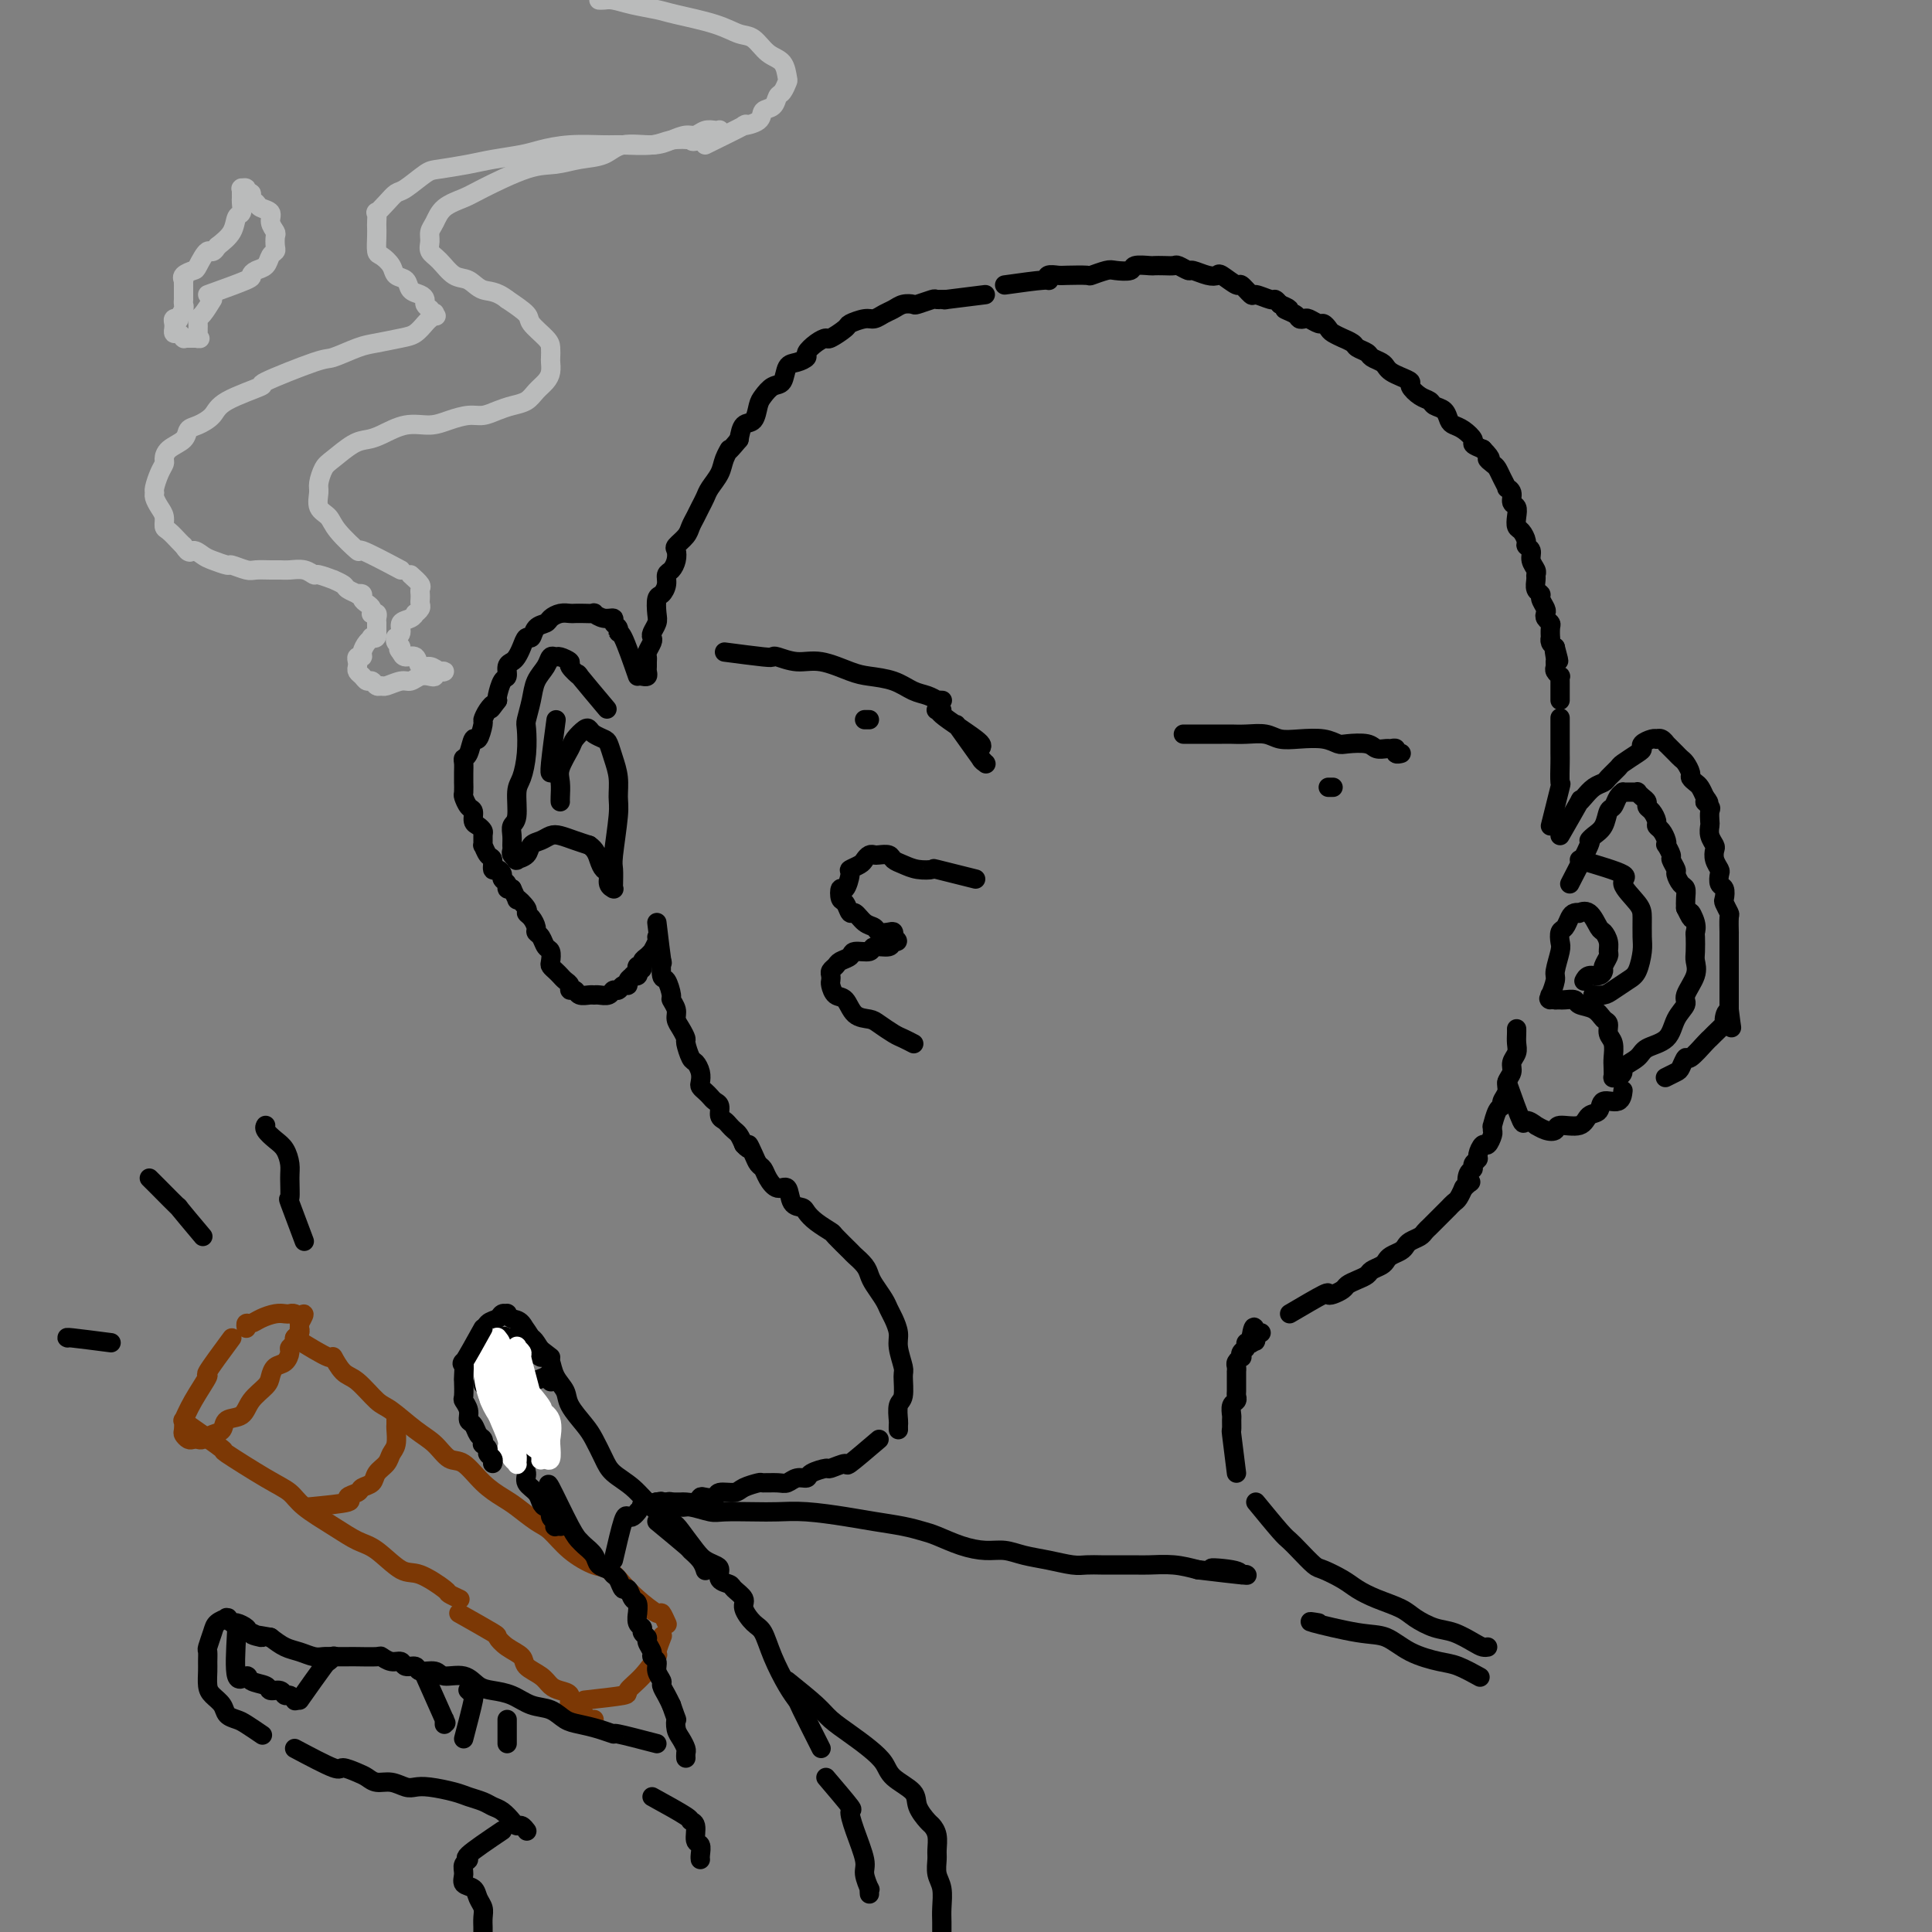 <svg viewBox='0 0 400 400' version='1.1' xmlns='http://www.w3.org/2000/svg' xmlns:xlink='http://www.w3.org/1999/xlink'><rect x="0" y="0" width="400" height="400" fill="#808080" stroke="none"/><g fill='none' stroke='rgb(0,0,0)' stroke-width='4' stroke-linecap='round' stroke-linejoin='round'><path d='M204,61c-3.440,0.425 -6.880,0.850 -8,1c-1.120,0.150 0.080,0.026 0,0c-0.080,-0.026 -1.439,0.045 -2,0c-0.561,-0.045 -0.324,-0.205 -1,0c-0.676,0.205 -2.264,0.776 -3,1c-0.736,0.224 -0.620,0.103 -1,0c-0.380,-0.103 -1.255,-0.186 -2,0c-0.745,0.186 -1.359,0.642 -2,1c-0.641,0.358 -1.307,0.620 -2,1c-0.693,0.380 -1.412,0.880 -2,1c-0.588,0.120 -1.046,-0.140 -2,0c-0.954,0.140 -2.405,0.681 -3,1c-0.595,0.319 -0.335,0.418 -1,1c-0.665,0.582 -2.253,1.647 -3,2c-0.747,0.353 -0.651,-0.007 -1,0c-0.349,0.007 -1.144,0.381 -2,1c-0.856,0.619 -1.773,1.483 -2,2c-0.227,0.517 0.235,0.687 0,1c-0.235,0.313 -1.166,0.770 -2,1c-0.834,0.230 -1.572,0.234 -2,1c-0.428,0.766 -0.548,2.293 -1,3c-0.452,0.707 -1.238,0.594 -2,1c-0.762,0.406 -1.500,1.333 -2,2c-0.500,0.667 -0.763,1.076 -1,2c-0.237,0.924 -0.448,2.364 -1,3c-0.552,0.636 -1.443,0.467 -2,1c-0.557,0.533 -0.778,1.766 -1,3'/><path d='M153,91c-2.876,3.463 -2.066,2.121 -2,2c0.066,-0.121 -0.612,0.979 -1,2c-0.388,1.021 -0.485,1.964 -1,3c-0.515,1.036 -1.448,2.164 -2,3c-0.552,0.836 -0.724,1.378 -1,2c-0.276,0.622 -0.656,1.322 -1,2c-0.344,0.678 -0.653,1.333 -1,2c-0.347,0.667 -0.733,1.347 -1,2c-0.267,0.653 -0.414,1.278 -1,2c-0.586,0.722 -1.611,1.541 -2,2c-0.389,0.459 -0.142,0.559 0,1c0.142,0.441 0.179,1.221 0,2c-0.179,0.779 -0.573,1.555 -1,2c-0.427,0.445 -0.885,0.560 -1,1c-0.115,0.440 0.114,1.206 0,2c-0.114,0.794 -0.570,1.617 -1,2c-0.430,0.383 -0.833,0.326 -1,1c-0.167,0.674 -0.096,2.077 0,3c0.096,0.923 0.218,1.364 0,2c-0.218,0.636 -0.776,1.466 -1,2c-0.224,0.534 -0.112,0.773 0,1c0.112,0.227 0.226,0.442 0,1c-0.226,0.558 -0.793,1.459 -1,2c-0.207,0.541 -0.054,0.723 0,1c0.054,0.277 0.011,0.649 0,1c-0.011,0.351 0.011,0.683 0,1c-0.011,0.317 -0.055,0.621 0,1c0.055,0.379 0.211,0.834 0,1c-0.211,0.166 -0.788,0.045 -1,0c-0.212,-0.045 -0.061,-0.013 0,0c0.061,0.013 0.030,0.006 0,0'/><path d='M132,140c-1.146,-3.292 -2.291,-6.585 -3,-8c-0.709,-1.415 -0.980,-0.953 -1,-1c-0.020,-0.047 0.211,-0.605 0,-1c-0.211,-0.395 -0.864,-0.628 -1,-1c-0.136,-0.372 0.245,-0.884 0,-1c-0.245,-0.116 -1.116,0.165 -2,0c-0.884,-0.165 -1.780,-0.776 -2,-1c-0.220,-0.224 0.237,-0.061 0,0c-0.237,0.061 -1.167,0.019 -2,0c-0.833,-0.019 -1.570,-0.016 -2,0c-0.430,0.016 -0.553,0.044 -1,0c-0.447,-0.044 -1.219,-0.162 -2,0c-0.781,0.162 -1.571,0.602 -2,1c-0.429,0.398 -0.496,0.753 -1,1c-0.504,0.247 -1.445,0.384 -2,1c-0.555,0.616 -0.726,1.709 -1,2c-0.274,0.291 -0.652,-0.222 -1,0c-0.348,0.222 -0.667,1.177 -1,2c-0.333,0.823 -0.680,1.514 -1,2c-0.320,0.486 -0.611,0.768 -1,1c-0.389,0.232 -0.875,0.416 -1,1c-0.125,0.584 0.111,1.569 0,2c-0.111,0.431 -0.568,0.308 -1,1c-0.432,0.692 -0.838,2.198 -1,3c-0.162,0.802 -0.081,0.901 0,1'/><path d='M103,145c-2.194,2.982 -1.179,1.438 -1,1c0.179,-0.438 -0.477,0.230 -1,1c-0.523,0.770 -0.913,1.642 -1,2c-0.087,0.358 0.131,0.200 0,1c-0.131,0.800 -0.609,2.556 -1,3c-0.391,0.444 -0.693,-0.426 -1,0c-0.307,0.426 -0.618,2.147 -1,3c-0.382,0.853 -0.834,0.840 -1,1c-0.166,0.160 -0.044,0.495 0,1c0.044,0.505 0.011,1.181 0,2c-0.011,0.819 -0.000,1.782 0,2c0.000,0.218 -0.010,-0.307 0,0c0.010,0.307 0.040,1.448 0,2c-0.040,0.552 -0.152,0.515 0,1c0.152,0.485 0.566,1.492 1,2c0.434,0.508 0.887,0.516 1,1c0.113,0.484 -0.113,1.444 0,2c0.113,0.556 0.565,0.707 1,1c0.435,0.293 0.851,0.727 1,1c0.149,0.273 0.030,0.387 0,1c-0.030,0.613 0.030,1.727 0,2c-0.030,0.273 -0.149,-0.296 0,0c0.149,0.296 0.566,1.455 1,2c0.434,0.545 0.886,0.475 1,1c0.114,0.525 -0.109,1.646 0,2c0.109,0.354 0.550,-0.059 1,0c0.450,0.059 0.908,0.590 1,1c0.092,0.410 -0.181,0.697 0,1c0.181,0.303 0.818,0.620 1,1c0.182,0.380 -0.091,0.823 0,1c0.091,0.177 0.545,0.089 1,0'/><path d='M106,184c1.649,3.440 0.772,2.039 1,2c0.228,-0.039 1.563,1.285 2,2c0.437,0.715 -0.023,0.820 0,1c0.023,0.180 0.531,0.433 1,1c0.469,0.567 0.900,1.446 1,2c0.100,0.554 -0.131,0.782 0,1c0.131,0.218 0.623,0.426 1,1c0.377,0.574 0.640,1.516 1,2c0.360,0.484 0.817,0.511 1,1c0.183,0.489 0.090,1.441 0,2c-0.090,0.559 -0.178,0.727 0,1c0.178,0.273 0.621,0.652 1,1c0.379,0.348 0.693,0.667 1,1c0.307,0.333 0.606,0.682 1,1c0.394,0.318 0.883,0.607 1,1c0.117,0.393 -0.137,0.890 0,1c0.137,0.110 0.666,-0.167 1,0c0.334,0.167 0.475,0.778 1,1c0.525,0.222 1.436,0.055 2,0c0.564,-0.055 0.781,0.000 1,0c0.219,-0.000 0.440,-0.057 1,0c0.560,0.057 1.461,0.226 2,0c0.539,-0.226 0.718,-0.848 1,-1c0.282,-0.152 0.668,0.166 1,0c0.332,-0.166 0.610,-0.815 1,-1c0.390,-0.185 0.893,0.095 1,0c0.107,-0.095 -0.181,-0.564 0,-1c0.181,-0.436 0.832,-0.838 1,-1c0.168,-0.162 -0.147,-0.082 0,0c0.147,0.082 0.756,0.166 1,0c0.244,-0.166 0.122,-0.583 0,-1'/><path d='M132,201c1.858,-0.769 0.502,-0.191 0,0c-0.502,0.191 -0.149,-0.004 0,0c0.149,0.004 0.095,0.209 0,0c-0.095,-0.209 -0.232,-0.831 0,-1c0.232,-0.169 0.832,0.114 1,0c0.168,-0.114 -0.095,-0.626 0,-1c0.095,-0.374 0.547,-0.612 1,-1c0.453,-0.388 0.906,-0.927 1,-1c0.094,-0.073 -0.171,0.321 0,0c0.171,-0.321 0.777,-1.356 1,-2c0.223,-0.644 0.064,-0.898 0,-1c-0.064,-0.102 -0.032,-0.051 0,0'/><path d='M136,191c0.417,3.470 0.834,6.941 1,8c0.166,1.059 0.082,-0.292 0,0c-0.082,0.292 -0.162,2.228 0,3c0.162,0.772 0.564,0.381 1,1c0.436,0.619 0.904,2.248 1,3c0.096,0.752 -0.181,0.625 0,1c0.181,0.375 0.818,1.250 1,2c0.182,0.750 -0.092,1.375 0,2c0.092,0.625 0.549,1.252 1,2c0.451,0.748 0.895,1.618 1,2c0.105,0.382 -0.129,0.277 0,1c0.129,0.723 0.622,2.274 1,3c0.378,0.726 0.640,0.628 1,1c0.360,0.372 0.817,1.213 1,2c0.183,0.787 0.090,1.521 0,2c-0.090,0.479 -0.178,0.705 0,1c0.178,0.295 0.621,0.660 1,1c0.379,0.340 0.693,0.654 1,1c0.307,0.346 0.607,0.722 1,1c0.393,0.278 0.879,0.456 1,1c0.121,0.544 -0.122,1.454 0,2c0.122,0.546 0.610,0.726 1,1c0.390,0.274 0.682,0.640 1,1c0.318,0.360 0.663,0.712 1,1c0.337,0.288 0.668,0.511 1,1c0.332,0.489 0.666,1.245 1,2'/><path d='M154,237c1.571,1.765 0.998,0.177 1,0c0.002,-0.177 0.581,1.057 1,2c0.419,0.943 0.680,1.595 1,2c0.320,0.405 0.701,0.564 1,1c0.299,0.436 0.518,1.150 1,2c0.482,0.850 1.228,1.838 2,2c0.772,0.162 1.570,-0.501 2,0c0.430,0.501 0.490,2.166 1,3c0.510,0.834 1.468,0.837 2,1c0.532,0.163 0.637,0.485 1,1c0.363,0.515 0.985,1.222 2,2c1.015,0.778 2.422,1.626 3,2c0.578,0.374 0.326,0.274 1,1c0.674,0.726 2.274,2.276 3,3c0.726,0.724 0.580,0.620 1,1c0.420,0.380 1.408,1.243 2,2c0.592,0.757 0.788,1.409 1,2c0.212,0.591 0.439,1.120 1,2c0.561,0.880 1.456,2.110 2,3c0.544,0.890 0.738,1.440 1,2c0.262,0.560 0.592,1.131 1,2c0.408,0.869 0.895,2.036 1,3c0.105,0.964 -0.172,1.723 0,3c0.172,1.277 0.792,3.071 1,4c0.208,0.929 0.003,0.994 0,2c-0.003,1.006 0.195,2.953 0,4c-0.195,1.047 -0.784,1.195 -1,2c-0.216,0.805 -0.058,2.267 0,3c0.058,0.733 0.016,0.736 0,1c-0.016,0.264 -0.004,0.790 0,1c0.004,0.210 0.002,0.105 0,0'/><path d='M256,305c-0.423,-3.324 -0.846,-6.649 -1,-8c-0.154,-1.351 -0.037,-0.729 0,-1c0.037,-0.271 -0.004,-1.435 0,-2c0.004,-0.565 0.054,-0.532 0,-1c-0.054,-0.468 -0.211,-1.439 0,-2c0.211,-0.561 0.788,-0.713 1,-1c0.212,-0.287 0.057,-0.708 0,-1c-0.057,-0.292 -0.015,-0.456 0,-1c0.015,-0.544 0.004,-1.469 0,-2c-0.004,-0.531 -0.002,-0.667 0,-1c0.002,-0.333 0.004,-0.864 0,-1c-0.004,-0.136 -0.015,0.122 0,0c0.015,-0.122 0.055,-0.624 0,-1c-0.055,-0.376 -0.207,-0.625 0,-1c0.207,-0.375 0.772,-0.875 1,-1c0.228,-0.125 0.117,0.124 0,0c-0.117,-0.124 -0.242,-0.621 0,-1c0.242,-0.379 0.849,-0.641 1,-1c0.151,-0.359 -0.156,-0.814 0,-1c0.156,-0.186 0.774,-0.101 1,0c0.226,0.101 0.061,0.220 0,0c-0.061,-0.220 -0.017,-0.777 0,-1c0.017,-0.223 0.009,-0.111 0,0'/><path d='M259,277c0.707,-4.348 0.974,-1.218 1,0c0.026,1.218 -0.189,0.522 0,0c0.189,-0.522 0.782,-0.871 1,-1c0.218,-0.129 0.062,-0.037 0,0c-0.062,0.037 -0.031,0.018 0,0'/><path d='M267,272c2.861,-1.684 5.721,-3.368 7,-4c1.279,-0.632 0.975,-0.211 1,0c0.025,0.211 0.378,0.211 1,0c0.622,-0.211 1.514,-0.634 2,-1c0.486,-0.366 0.568,-0.675 1,-1c0.432,-0.325 1.215,-0.664 2,-1c0.785,-0.336 1.571,-0.667 2,-1c0.429,-0.333 0.500,-0.666 1,-1c0.500,-0.334 1.430,-0.667 2,-1c0.570,-0.333 0.782,-0.667 1,-1c0.218,-0.333 0.443,-0.667 1,-1c0.557,-0.333 1.444,-0.667 2,-1c0.556,-0.333 0.779,-0.667 1,-1c0.221,-0.333 0.439,-0.666 1,-1c0.561,-0.334 1.463,-0.670 2,-1c0.537,-0.330 0.708,-0.653 1,-1c0.292,-0.347 0.704,-0.719 1,-1c0.296,-0.281 0.475,-0.471 1,-1c0.525,-0.529 1.397,-1.397 2,-2c0.603,-0.603 0.936,-0.939 1,-1c0.064,-0.061 -0.140,0.155 0,0c0.140,-0.155 0.625,-0.681 1,-1c0.375,-0.319 0.639,-0.432 1,-1c0.361,-0.568 0.817,-1.591 1,-2c0.183,-0.409 0.091,-0.205 0,0'/><path d='M303,246c2.255,-2.129 1.393,-0.952 1,-1c-0.393,-0.048 -0.316,-1.321 0,-2c0.316,-0.679 0.872,-0.764 1,-1c0.128,-0.236 -0.173,-0.622 0,-1c0.173,-0.378 0.821,-0.749 1,-1c0.179,-0.251 -0.110,-0.381 0,-1c0.110,-0.619 0.618,-1.725 1,-2c0.382,-0.275 0.638,0.283 1,0c0.362,-0.283 0.832,-1.407 1,-2c0.168,-0.593 0.035,-0.656 0,-1c-0.035,-0.344 0.028,-0.970 0,-1c-0.028,-0.030 -0.147,0.536 0,0c0.147,-0.536 0.560,-2.174 1,-3c0.440,-0.826 0.907,-0.840 1,-1c0.093,-0.160 -0.186,-0.465 0,-1c0.186,-0.535 0.838,-1.298 1,-2c0.162,-0.702 -0.167,-1.343 0,-2c0.167,-0.657 0.829,-1.331 1,-2c0.171,-0.669 -0.150,-1.332 0,-2c0.150,-0.668 0.772,-1.342 1,-2c0.228,-0.658 0.061,-1.300 0,-2c-0.061,-0.700 -0.016,-1.458 0,-2c0.016,-0.542 0.005,-0.869 0,-1c-0.005,-0.131 -0.002,-0.065 0,0'/><path d='M312,224c1.219,3.414 2.437,6.827 3,8c0.563,1.173 0.470,0.105 1,0c0.530,-0.105 1.683,0.752 2,1c0.317,0.248 -0.203,-0.114 0,0c0.203,0.114 1.128,0.703 2,1c0.872,0.297 1.691,0.302 2,0c0.309,-0.302 0.108,-0.912 1,-1c0.892,-0.088 2.876,0.346 4,0c1.124,-0.346 1.387,-1.473 2,-2c0.613,-0.527 1.576,-0.453 2,-1c0.424,-0.547 0.310,-1.714 1,-2c0.690,-0.286 2.186,0.307 3,0c0.814,-0.307 0.947,-1.516 1,-2c0.053,-0.484 0.027,-0.242 0,0'/><path d='M323,173c1.709,-2.975 3.418,-5.949 4,-7c0.582,-1.051 0.039,-0.178 0,0c-0.039,0.178 0.428,-0.337 1,-1c0.572,-0.663 1.251,-1.472 2,-2c0.749,-0.528 1.570,-0.775 2,-1c0.430,-0.225 0.470,-0.427 1,-1c0.530,-0.573 1.552,-1.515 2,-2c0.448,-0.485 0.323,-0.512 1,-1c0.677,-0.488 2.157,-1.437 3,-2c0.843,-0.563 1.048,-0.739 1,-1c-0.048,-0.261 -0.350,-0.607 0,-1c0.350,-0.393 1.352,-0.833 2,-1c0.648,-0.167 0.943,-0.060 1,0c0.057,0.060 -0.125,0.072 0,0c0.125,-0.072 0.558,-0.226 1,0c0.442,0.226 0.892,0.834 1,1c0.108,0.166 -0.126,-0.111 0,0c0.126,0.111 0.612,0.611 1,1c0.388,0.389 0.678,0.667 1,1c0.322,0.333 0.678,0.719 1,1c0.322,0.281 0.611,0.456 1,1c0.389,0.544 0.878,1.458 1,2c0.122,0.542 -0.122,0.712 0,1c0.122,0.288 0.610,0.693 1,1c0.390,0.307 0.683,0.516 1,1c0.317,0.484 0.659,1.242 1,2'/><path d='M353,165c1.641,2.030 0.244,1.107 0,1c-0.244,-0.107 0.666,0.604 1,1c0.334,0.396 0.093,0.477 0,1c-0.093,0.523 -0.039,1.487 0,2c0.039,0.513 0.062,0.574 0,1c-0.062,0.426 -0.209,1.217 0,2c0.209,0.783 0.774,1.556 1,2c0.226,0.444 0.112,0.557 0,1c-0.112,0.443 -0.222,1.217 0,2c0.222,0.783 0.778,1.576 1,2c0.222,0.424 0.111,0.480 0,1c-0.111,0.520 -0.222,1.506 0,2c0.222,0.494 0.777,0.497 1,1c0.223,0.503 0.112,1.505 0,2c-0.112,0.495 -0.226,0.481 0,1c0.226,0.519 0.793,1.570 1,2c0.207,0.430 0.056,0.239 0,1c-0.056,0.761 -0.015,2.476 0,3c0.015,0.524 0.004,-0.141 0,0c-0.004,0.141 -0.001,1.088 0,2c0.001,0.912 0.000,1.788 0,2c-0.000,0.212 -0.000,-0.242 0,0c0.000,0.242 0.000,1.178 0,2c-0.000,0.822 -0.000,1.530 0,2c0.000,0.470 0.000,0.704 0,1c-0.000,0.296 -0.000,0.656 0,1c0.000,0.344 0.000,0.672 0,1c-0.000,0.328 -0.000,0.655 0,1c0.000,0.345 0.000,0.708 0,1c-0.000,0.292 -0.000,0.512 0,1c0.000,0.488 0.000,1.244 0,2'/><path d='M358,209c0.842,6.981 0.446,2.435 0,1c-0.446,-1.435 -0.944,0.243 -1,1c-0.056,0.757 0.328,0.593 0,1c-0.328,0.407 -1.369,1.386 -2,2c-0.631,0.614 -0.852,0.865 -1,1c-0.148,0.135 -0.224,0.154 -1,1c-0.776,0.846 -2.254,2.518 -3,3c-0.746,0.482 -0.760,-0.225 -1,0c-0.240,0.225 -0.705,1.381 -1,2c-0.295,0.619 -0.419,0.702 -1,1c-0.581,0.298 -1.618,0.811 -2,1c-0.382,0.189 -0.109,0.054 0,0c0.109,-0.054 0.055,-0.027 0,0'/><path d='M321,171c0.845,-3.379 1.691,-6.759 2,-8c0.309,-1.241 0.083,-0.344 0,-1c-0.083,-0.656 -0.022,-2.866 0,-4c0.022,-1.134 0.006,-1.190 0,-2c-0.006,-0.810 -0.002,-2.372 0,-3c0.002,-0.628 0.000,-0.323 0,-1c-0.000,-0.677 -0.000,-2.336 0,-3c0.000,-0.664 0.000,-0.332 0,0'/><path d='M208,59c3.254,-0.453 6.508,-0.906 8,-1c1.492,-0.094 1.224,0.171 1,0c-0.224,-0.171 -0.402,-0.777 0,-1c0.402,-0.223 1.386,-0.064 2,0c0.614,0.064 0.859,0.031 2,0c1.141,-0.031 3.178,-0.060 4,0c0.822,0.060 0.428,0.208 1,0c0.572,-0.208 2.112,-0.774 3,-1c0.888,-0.226 1.126,-0.113 2,0c0.874,0.113 2.383,0.226 3,0c0.617,-0.226 0.340,-0.792 1,-1c0.660,-0.208 2.256,-0.057 3,0c0.744,0.057 0.637,0.019 1,0c0.363,-0.019 1.195,-0.020 2,0c0.805,0.020 1.584,0.062 2,0c0.416,-0.062 0.469,-0.226 1,0c0.531,0.226 1.541,0.843 2,1c0.459,0.157 0.369,-0.146 1,0c0.631,0.146 1.985,0.741 3,1c1.015,0.259 1.691,0.182 2,0c0.309,-0.182 0.252,-0.470 1,0c0.748,0.470 2.302,1.699 3,2c0.698,0.301 0.540,-0.327 1,0c0.460,0.327 1.538,1.607 2,2c0.462,0.393 0.310,-0.101 1,0c0.690,0.101 2.224,0.796 3,1c0.776,0.204 0.793,-0.085 1,0c0.207,0.085 0.603,0.542 1,1'/><path d='M265,63c3.366,1.419 1.282,0.968 1,1c-0.282,0.032 1.238,0.549 2,1c0.762,0.451 0.767,0.838 1,1c0.233,0.162 0.693,0.099 1,0c0.307,-0.099 0.462,-0.234 1,0c0.538,0.234 1.459,0.837 2,1c0.541,0.163 0.703,-0.115 1,0c0.297,0.115 0.728,0.622 1,1c0.272,0.378 0.386,0.626 1,1c0.614,0.374 1.727,0.874 2,1c0.273,0.126 -0.293,-0.121 0,0c0.293,0.121 1.444,0.610 2,1c0.556,0.390 0.516,0.682 1,1c0.484,0.318 1.491,0.663 2,1c0.509,0.337 0.520,0.668 1,1c0.480,0.332 1.429,0.667 2,1c0.571,0.333 0.764,0.666 1,1c0.236,0.334 0.514,0.671 1,1c0.486,0.329 1.181,0.651 2,1c0.819,0.349 1.762,0.724 2,1c0.238,0.276 -0.231,0.454 0,1c0.231,0.546 1.161,1.459 2,2c0.839,0.541 1.586,0.708 2,1c0.414,0.292 0.495,0.707 1,1c0.505,0.293 1.436,0.463 2,1c0.564,0.537 0.763,1.439 1,2c0.237,0.561 0.514,0.780 1,1c0.486,0.220 1.182,0.440 2,1c0.818,0.560 1.759,1.458 2,2c0.241,0.542 -0.217,0.726 0,1c0.217,0.274 1.108,0.637 2,1'/><path d='M307,93c2.499,2.568 1.248,1.988 1,2c-0.248,0.012 0.507,0.616 1,1c0.493,0.384 0.725,0.550 1,1c0.275,0.450 0.595,1.185 1,2c0.405,0.815 0.897,1.709 1,2c0.103,0.291 -0.182,-0.021 0,0c0.182,0.021 0.833,0.377 1,1c0.167,0.623 -0.149,1.514 0,2c0.149,0.486 0.762,0.568 1,1c0.238,0.432 0.101,1.215 0,2c-0.101,0.785 -0.167,1.572 0,2c0.167,0.428 0.565,0.499 1,1c0.435,0.501 0.905,1.433 1,2c0.095,0.567 -0.185,0.768 0,1c0.185,0.232 0.834,0.495 1,1c0.166,0.505 -0.153,1.252 0,2c0.153,0.748 0.777,1.496 1,2c0.223,0.504 0.045,0.764 0,1c-0.045,0.236 0.044,0.448 0,1c-0.044,0.552 -0.222,1.443 0,2c0.222,0.557 0.843,0.779 1,1c0.157,0.221 -0.150,0.441 0,1c0.150,0.559 0.758,1.458 1,2c0.242,0.542 0.117,0.727 0,1c-0.117,0.273 -0.227,0.633 0,1c0.227,0.367 0.792,0.742 1,1c0.208,0.258 0.058,0.398 0,1c-0.058,0.602 -0.026,1.667 0,2c0.026,0.333 0.045,-0.064 0,0c-0.045,0.064 -0.156,0.590 0,1c0.156,0.410 0.578,0.705 1,1'/><path d='M322,134c1.392,5.129 0.372,1.951 0,1c-0.372,-0.951 -0.096,0.323 0,1c0.096,0.677 0.012,0.755 0,1c-0.012,0.245 0.049,0.657 0,1c-0.049,0.343 -0.209,0.617 0,1c0.209,0.383 0.788,0.876 1,1c0.212,0.124 0.057,-0.122 0,0c-0.057,0.122 -0.015,0.611 0,1c0.015,0.389 0.004,0.679 0,1c-0.004,0.321 -0.001,0.675 0,1c0.001,0.325 0.000,0.623 0,1c-0.000,0.377 -0.000,0.833 0,1c0.000,0.167 0.000,0.045 0,0c-0.000,-0.045 -0.000,-0.012 0,0c0.000,0.012 0.000,0.003 0,0c-0.000,-0.003 -0.000,-0.002 0,0'/><path d='M202,182c-3.339,-0.839 -6.677,-1.678 -8,-2c-1.323,-0.322 -0.629,-0.129 -1,0c-0.371,0.129 -1.805,0.192 -3,0c-1.195,-0.192 -2.152,-0.640 -3,-1c-0.848,-0.360 -1.589,-0.633 -2,-1c-0.411,-0.367 -0.492,-0.827 -1,-1c-0.508,-0.173 -1.444,-0.058 -2,0c-0.556,0.058 -0.731,0.058 -1,0c-0.269,-0.058 -0.632,-0.172 -1,0c-0.368,0.172 -0.743,0.632 -1,1c-0.257,0.368 -0.398,0.643 -1,1c-0.602,0.357 -1.665,0.796 -2,1c-0.335,0.204 0.057,0.172 0,1c-0.057,0.828 -0.562,2.517 -1,3c-0.438,0.483 -0.809,-0.240 -1,0c-0.191,0.240 -0.203,1.444 0,2c0.203,0.556 0.622,0.463 1,1c0.378,0.537 0.716,1.703 1,2c0.284,0.297 0.513,-0.274 1,0c0.487,0.274 1.230,1.393 2,2c0.770,0.607 1.565,0.702 2,1c0.435,0.298 0.509,0.798 1,1c0.491,0.202 1.400,0.107 2,0c0.600,-0.107 0.893,-0.224 1,0c0.107,0.224 0.029,0.791 0,1c-0.029,0.209 -0.008,0.060 0,0c0.008,-0.060 0.004,-0.030 0,0'/><path d='M185,194c1.560,1.244 0.460,0.854 0,1c-0.460,0.146 -0.279,0.827 -1,1c-0.721,0.173 -2.344,-0.161 -3,0c-0.656,0.161 -0.347,0.817 -1,1c-0.653,0.183 -2.270,-0.106 -3,0c-0.730,0.106 -0.574,0.606 -1,1c-0.426,0.394 -1.435,0.683 -2,1c-0.565,0.317 -0.688,0.661 -1,1c-0.312,0.339 -0.814,0.672 -1,1c-0.186,0.328 -0.058,0.649 0,1c0.058,0.351 0.045,0.731 0,1c-0.045,0.269 -0.121,0.425 0,1c0.121,0.575 0.440,1.567 1,2c0.560,0.433 1.361,0.305 2,1c0.639,0.695 1.115,2.213 2,3c0.885,0.787 2.178,0.841 3,1c0.822,0.159 1.173,0.421 2,1c0.827,0.579 2.129,1.475 3,2c0.871,0.525 1.311,0.680 2,1c0.689,0.320 1.625,0.806 2,1c0.375,0.194 0.187,0.097 0,0'/></g>
<g fill='none' stroke='rgb(186,187,187)' stroke-width='4' stroke-linecap='round' stroke-linejoin='round'><path d='M83,118c-3.377,-1.790 -6.755,-3.581 -8,-4c-1.245,-0.419 -0.358,0.533 -1,0c-0.642,-0.533 -2.814,-2.550 -4,-4c-1.186,-1.450 -1.387,-2.332 -2,-3c-0.613,-0.668 -1.638,-1.122 -2,-2c-0.362,-0.878 -0.060,-2.179 0,-3c0.060,-0.821 -0.122,-1.162 0,-2c0.122,-0.838 0.548,-2.174 1,-3c0.452,-0.826 0.931,-1.143 2,-2c1.069,-0.857 2.729,-2.253 4,-3c1.271,-0.747 2.152,-0.844 3,-1c0.848,-0.156 1.662,-0.371 3,-1c1.338,-0.629 3.201,-1.670 5,-2c1.799,-0.330 3.535,0.052 5,0c1.465,-0.052 2.660,-0.539 4,-1c1.340,-0.461 2.824,-0.896 4,-1c1.176,-0.104 2.044,0.124 3,0c0.956,-0.124 2.000,-0.600 3,-1c1.000,-0.400 1.956,-0.726 3,-1c1.044,-0.274 2.175,-0.497 3,-1c0.825,-0.503 1.345,-1.286 2,-2c0.655,-0.714 1.444,-1.360 2,-2c0.556,-0.640 0.880,-1.272 1,-2c0.120,-0.728 0.035,-1.550 0,-2c-0.035,-0.450 -0.020,-0.528 0,-1c0.020,-0.472 0.047,-1.336 0,-2c-0.047,-0.664 -0.167,-1.126 -1,-2c-0.833,-0.874 -2.378,-2.158 -3,-3c-0.622,-0.842 -0.321,-1.240 -1,-2c-0.679,-0.760 -2.340,-1.880 -4,-3'/><path d='M105,62c-2.381,-1.884 -3.833,-1.593 -5,-2c-1.167,-0.407 -2.050,-1.512 -3,-2c-0.950,-0.488 -1.968,-0.357 -3,-1c-1.032,-0.643 -2.078,-2.058 -3,-3c-0.922,-0.942 -1.721,-1.411 -2,-2c-0.279,-0.589 -0.037,-1.299 0,-2c0.037,-0.701 -0.130,-1.393 0,-2c0.130,-0.607 0.557,-1.130 1,-2c0.443,-0.870 0.900,-2.089 2,-3c1.100,-0.911 2.841,-1.515 4,-2c1.159,-0.485 1.734,-0.850 4,-2c2.266,-1.150 6.221,-3.087 9,-4c2.779,-0.913 4.382,-0.804 6,-1c1.618,-0.196 3.251,-0.696 5,-1c1.749,-0.304 3.613,-0.411 5,-1c1.387,-0.589 2.297,-1.659 4,-2c1.703,-0.341 4.199,0.049 6,0c1.801,-0.049 2.906,-0.535 4,-1c1.094,-0.465 2.178,-0.909 3,-1c0.822,-0.091 1.383,0.172 2,0c0.617,-0.172 1.290,-0.778 2,-1c0.710,-0.222 1.458,-0.059 2,0c0.542,0.059 0.877,0.015 1,0c0.123,-0.015 0.034,-0.000 0,0c-0.034,0.000 -0.012,-0.014 0,0c0.012,0.014 0.014,0.056 0,0c-0.014,-0.056 -0.045,-0.211 0,0c0.045,0.211 0.166,0.788 0,1c-0.166,0.212 -0.619,0.061 -1,0c-0.381,-0.061 -0.691,-0.030 -1,0'/><path d='M147,28c5.493,-0.861 0.226,0.487 -2,1c-2.226,0.513 -1.411,0.190 -2,0c-0.589,-0.190 -2.581,-0.248 -4,0c-1.419,0.248 -2.263,0.801 -4,1c-1.737,0.199 -4.367,0.042 -6,0c-1.633,-0.042 -2.271,0.030 -4,0c-1.729,-0.030 -4.550,-0.163 -7,0c-2.450,0.163 -4.530,0.622 -6,1c-1.470,0.378 -2.331,0.677 -4,1c-1.669,0.323 -4.145,0.672 -6,1c-1.855,0.328 -3.088,0.637 -5,1c-1.912,0.363 -4.504,0.782 -6,1c-1.496,0.218 -1.897,0.234 -3,1c-1.103,0.766 -2.908,2.280 -4,3c-1.092,0.720 -1.469,0.645 -2,1c-0.531,0.355 -1.214,1.141 -2,2c-0.786,0.859 -1.675,1.790 -2,2c-0.325,0.210 -0.088,-0.301 0,0c0.088,0.301 0.025,1.414 0,2c-0.025,0.586 -0.014,0.646 0,1c0.014,0.354 0.030,1.002 0,2c-0.030,0.998 -0.106,2.346 0,3c0.106,0.654 0.395,0.613 1,1c0.605,0.387 1.528,1.203 2,2c0.472,0.797 0.495,1.576 1,2c0.505,0.424 1.494,0.495 2,1c0.506,0.505 0.531,1.445 1,2c0.469,0.555 1.384,0.726 2,1c0.616,0.274 0.935,0.651 1,1c0.065,0.349 -0.124,0.671 0,1c0.124,0.329 0.562,0.664 1,1'/><path d='M89,64c1.915,2.097 1.201,1.339 1,1c-0.201,-0.339 0.111,-0.260 0,0c-0.111,0.260 -0.645,0.700 -1,1c-0.355,0.300 -0.533,0.460 -1,1c-0.467,0.540 -1.225,1.459 -2,2c-0.775,0.541 -1.568,0.705 -3,1c-1.432,0.295 -3.504,0.721 -5,1c-1.496,0.279 -2.415,0.412 -4,1c-1.585,0.588 -3.836,1.630 -5,2c-1.164,0.370 -1.241,0.066 -4,1c-2.759,0.934 -8.199,3.105 -10,4c-1.801,0.895 0.036,0.515 -1,1c-1.036,0.485 -4.944,1.835 -7,3c-2.056,1.165 -2.260,2.146 -3,3c-0.740,0.854 -2.016,1.581 -3,2c-0.984,0.419 -1.674,0.532 -2,1c-0.326,0.468 -0.286,1.293 -1,2c-0.714,0.707 -2.181,1.296 -3,2c-0.819,0.704 -0.990,1.523 -1,2c-0.010,0.477 0.140,0.613 0,1c-0.140,0.387 -0.571,1.024 -1,2c-0.429,0.976 -0.857,2.292 -1,3c-0.143,0.708 -0.000,0.810 0,1c0.000,0.190 -0.142,0.470 0,1c0.142,0.530 0.566,1.312 1,2c0.434,0.688 0.876,1.284 1,2c0.124,0.716 -0.070,1.553 0,2c0.070,0.447 0.403,0.505 1,1c0.597,0.495 1.456,1.427 2,2c0.544,0.573 0.772,0.786 1,1'/><path d='M38,113c1.280,2.034 1.479,1.118 2,1c0.521,-0.118 1.365,0.561 2,1c0.635,0.439 1.061,0.640 2,1c0.939,0.360 2.391,0.881 3,1c0.609,0.119 0.376,-0.164 1,0c0.624,0.164 2.106,0.776 3,1c0.894,0.224 1.202,0.059 2,0c0.798,-0.059 2.088,-0.012 3,0c0.912,0.012 1.446,-0.012 2,0c0.554,0.012 1.127,0.060 2,0c0.873,-0.060 2.046,-0.227 3,0c0.954,0.227 1.688,0.848 2,1c0.312,0.152 0.201,-0.167 1,0c0.799,0.167 2.509,0.819 3,1c0.491,0.181 -0.237,-0.109 0,0c0.237,0.109 1.441,0.617 2,1c0.559,0.383 0.475,0.642 1,1c0.525,0.358 1.660,0.817 2,1c0.340,0.183 -0.115,0.090 0,0c0.115,-0.090 0.802,-0.178 1,0c0.198,0.178 -0.091,0.622 0,1c0.091,0.378 0.564,0.689 1,1c0.436,0.311 0.835,0.622 1,1c0.165,0.378 0.097,0.823 0,1c-0.097,0.177 -0.222,0.084 0,0c0.222,-0.084 0.792,-0.161 1,0c0.208,0.161 0.056,0.559 0,1c-0.056,0.441 -0.015,0.927 0,1c0.015,0.073 0.004,-0.265 0,0c-0.004,0.265 -0.002,1.132 0,2'/><path d='M78,131c0.226,1.473 -0.709,1.155 -1,1c-0.291,-0.155 0.062,-0.147 0,0c-0.062,0.147 -0.538,0.435 -1,1c-0.462,0.565 -0.908,1.408 -1,2c-0.092,0.592 0.171,0.932 0,1c-0.171,0.068 -0.775,-0.137 -1,0c-0.225,0.137 -0.071,0.615 0,1c0.071,0.385 0.061,0.676 0,1c-0.061,0.324 -0.171,0.679 0,1c0.171,0.321 0.624,0.608 1,1c0.376,0.392 0.676,0.891 1,1c0.324,0.109 0.671,-0.171 1,0c0.329,0.171 0.640,0.793 1,1c0.360,0.207 0.768,-0.001 1,0c0.232,0.001 0.289,0.210 1,0c0.711,-0.210 2.075,-0.840 3,-1c0.925,-0.160 1.410,0.149 2,0c0.590,-0.149 1.286,-0.758 2,-1c0.714,-0.242 1.445,-0.117 2,0c0.555,0.117 0.932,0.228 1,0c0.068,-0.228 -0.174,-0.793 0,-1c0.174,-0.207 0.762,-0.054 1,0c0.238,0.054 0.125,0.010 0,0c-0.125,-0.010 -0.261,0.013 0,0c0.261,-0.013 0.919,-0.064 1,0c0.081,0.064 -0.416,0.242 -1,0c-0.584,-0.242 -1.256,-0.905 -2,-1c-0.744,-0.095 -1.560,0.377 -2,0c-0.440,-0.377 -0.503,-1.601 -1,-2c-0.497,-0.399 -1.428,0.029 -2,0c-0.572,-0.029 -0.786,-0.514 -1,-1'/><path d='M83,135c-1.021,-0.956 -0.073,-0.847 0,-1c0.073,-0.153 -0.728,-0.570 -1,-1c-0.272,-0.430 -0.014,-0.874 0,-1c0.014,-0.126 -0.217,0.067 0,0c0.217,-0.067 0.880,-0.396 1,-1c0.120,-0.604 -0.304,-1.485 0,-2c0.304,-0.515 1.335,-0.663 2,-1c0.665,-0.337 0.963,-0.864 1,-1c0.037,-0.136 -0.186,0.118 0,0c0.186,-0.118 0.782,-0.609 1,-1c0.218,-0.391 0.060,-0.681 0,-1c-0.060,-0.319 -0.022,-0.666 0,-1c0.022,-0.334 0.026,-0.657 0,-1c-0.026,-0.343 -0.084,-0.708 0,-1c0.084,-0.292 0.310,-0.512 0,-1c-0.310,-0.488 -1.155,-1.244 -2,-2'/><path d='M43,61c3.284,-1.181 6.567,-2.362 8,-3c1.433,-0.638 1.015,-0.735 1,-1c-0.015,-0.265 0.374,-0.700 1,-1c0.626,-0.300 1.488,-0.466 2,-1c0.512,-0.534 0.674,-1.438 1,-2c0.326,-0.562 0.815,-0.783 1,-1c0.185,-0.217 0.065,-0.429 0,-1c-0.065,-0.571 -0.077,-1.501 0,-2c0.077,-0.499 0.242,-0.568 0,-1c-0.242,-0.432 -0.892,-1.229 -1,-2c-0.108,-0.771 0.326,-1.517 0,-2c-0.326,-0.483 -1.412,-0.703 -2,-1c-0.588,-0.297 -0.678,-0.672 -1,-1c-0.322,-0.328 -0.875,-0.610 -1,-1c-0.125,-0.390 0.177,-0.889 0,-1c-0.177,-0.111 -0.832,0.166 -1,0c-0.168,-0.166 0.151,-0.777 0,-1c-0.151,-0.223 -0.773,-0.060 -1,0c-0.227,0.060 -0.061,0.015 0,0c0.061,-0.015 0.016,-0.001 0,0c-0.016,0.001 -0.004,-0.010 0,0c0.004,0.010 0.001,0.043 0,0c-0.001,-0.043 0.001,-0.162 0,0c-0.001,0.162 -0.004,0.605 0,1c0.004,0.395 0.014,0.742 0,1c-0.014,0.258 -0.051,0.428 0,1c0.051,0.572 0.189,1.545 0,2c-0.189,0.455 -0.705,0.392 -1,1c-0.295,0.608 -0.370,1.888 -1,3c-0.630,1.112 -1.815,2.056 -3,3'/><path d='M45,51c-1.113,1.914 -1.394,0.699 -2,1c-0.606,0.301 -1.535,2.118 -2,3c-0.465,0.882 -0.464,0.828 -1,1c-0.536,0.172 -1.608,0.571 -2,1c-0.392,0.429 -0.105,0.889 0,1c0.105,0.111 0.028,-0.128 0,0c-0.028,0.128 -0.008,0.622 0,1c0.008,0.378 0.002,0.641 0,1c-0.002,0.359 -0.000,0.813 0,1c0.000,0.187 -0.000,0.106 0,0c0.000,-0.106 0.001,-0.237 0,0c-0.001,0.237 -0.004,0.841 0,1c0.004,0.159 0.016,-0.129 0,0c-0.016,0.129 -0.061,0.675 0,1c0.061,0.325 0.227,0.430 0,1c-0.227,0.570 -0.845,1.607 -1,2c-0.155,0.393 0.155,0.143 0,0c-0.155,-0.143 -0.774,-0.178 -1,0c-0.226,0.178 -0.058,0.568 0,1c0.058,0.432 0.005,0.904 0,1c-0.005,0.096 0.037,-0.185 0,0c-0.037,0.185 -0.154,0.834 0,1c0.154,0.166 0.580,-0.152 1,0c0.420,0.152 0.834,0.773 1,1c0.166,0.227 0.082,0.061 0,0c-0.082,-0.061 -0.163,-0.016 0,0c0.163,0.016 0.569,0.004 1,0c0.431,-0.004 0.885,-0.001 1,0c0.115,0.001 -0.110,0.000 0,0c0.110,-0.000 0.555,-0.000 1,0'/><path d='M41,70c0.774,0.155 0.207,0.041 0,0c-0.207,-0.041 -0.056,-0.010 0,0c0.056,0.010 0.015,-0.000 0,0c-0.015,0.000 -0.004,0.011 0,0c0.004,-0.011 0.001,-0.044 0,0c-0.001,0.044 -0.001,0.166 0,0c0.001,-0.166 0.002,-0.620 0,-1c-0.002,-0.380 -0.009,-0.685 0,-1c0.009,-0.315 0.033,-0.641 0,-1c-0.033,-0.359 -0.124,-0.750 0,-1c0.124,-0.250 0.464,-0.357 1,-1c0.536,-0.643 1.268,-1.821 2,-3'/><path d='M146,30c3.468,-1.706 6.936,-3.412 8,-4c1.064,-0.588 -0.276,-0.060 0,0c0.276,0.060 2.168,-0.350 3,-1c0.832,-0.650 0.605,-1.540 1,-2c0.395,-0.460 1.413,-0.488 2,-1c0.587,-0.512 0.744,-1.506 1,-2c0.256,-0.494 0.610,-0.487 1,-1c0.390,-0.513 0.817,-1.546 1,-2c0.183,-0.454 0.121,-0.330 0,-1c-0.121,-0.670 -0.303,-2.133 -1,-3c-0.697,-0.867 -1.909,-1.139 -3,-2c-1.091,-0.861 -2.061,-2.311 -3,-3c-0.939,-0.689 -1.846,-0.618 -3,-1c-1.154,-0.382 -2.553,-1.216 -5,-2c-2.447,-0.784 -5.940,-1.516 -8,-2c-2.060,-0.484 -2.685,-0.718 -4,-1c-1.315,-0.282 -3.319,-0.611 -5,-1c-1.681,-0.389 -3.038,-0.836 -4,-1c-0.962,-0.164 -1.528,-0.044 -2,0c-0.472,0.044 -0.849,0.013 -1,0c-0.151,-0.013 -0.075,-0.006 0,0'/></g>
<g fill='none' stroke='rgb(0,0,0)' stroke-width='4' stroke-linecap='round' stroke-linejoin='round'><path d='M150,135c3.160,0.413 6.321,0.827 8,1c1.679,0.173 1.877,0.106 2,0c0.123,-0.106 0.170,-0.249 1,0c0.830,0.249 2.444,0.892 4,1c1.556,0.108 3.053,-0.318 5,0c1.947,0.318 4.345,1.380 6,2c1.655,0.620 2.567,0.797 4,1c1.433,0.203 3.388,0.433 5,1c1.612,0.567 2.881,1.473 4,2c1.119,0.527 2.090,0.677 3,1c0.910,0.323 1.761,0.819 2,1c0.239,0.181 -0.132,0.049 0,0c0.132,-0.049 0.767,-0.013 1,0c0.233,0.013 0.063,0.004 0,0c-0.063,-0.004 -0.018,-0.001 0,0c0.018,0.001 0.009,0.001 0,0'/><path d='M180,149c0.000,0.000 -1.000,0.000 -1,0'/><path d='M245,152c3.218,0.002 6.436,0.004 8,0c1.564,-0.004 1.473,-0.015 2,0c0.527,0.015 1.670,0.056 3,0c1.330,-0.056 2.846,-0.207 4,0c1.154,0.207 1.945,0.774 3,1c1.055,0.226 2.373,0.112 4,0c1.627,-0.112 3.562,-0.222 5,0c1.438,0.222 2.378,0.777 3,1c0.622,0.223 0.926,0.112 2,0c1.074,-0.112 2.919,-0.227 4,0c1.081,0.227 1.399,0.797 2,1c0.601,0.203 1.485,0.040 2,0c0.515,-0.040 0.660,0.042 1,0c0.340,-0.042 0.876,-0.207 1,0c0.124,0.207 -0.163,0.788 0,1c0.163,0.212 0.775,0.057 1,0c0.225,-0.057 0.064,-0.016 0,0c-0.064,0.016 -0.032,0.008 0,0'/><path d='M275,163c0.000,0.000 1.000,0.000 1,0'/><path d='M198,150c2.144,2.989 4.287,5.978 5,7c0.713,1.022 -0.005,0.078 0,0c0.005,-0.078 0.733,0.711 1,1c0.267,0.289 0.072,0.078 0,0c-0.072,-0.078 -0.023,-0.023 0,0c0.023,0.023 0.019,0.013 0,0c-0.019,-0.013 -0.054,-0.031 0,0c0.054,0.031 0.198,0.110 0,0c-0.198,-0.110 -0.738,-0.408 -1,-1c-0.262,-0.592 -0.246,-1.479 0,-2c0.246,-0.521 0.721,-0.675 -1,-2c-1.721,-1.325 -5.636,-3.819 -7,-5c-1.364,-1.181 -0.175,-1.049 0,-1c0.175,0.049 -0.664,0.014 -1,0c-0.336,-0.014 -0.168,-0.007 0,0'/><path d='M325,183c1.706,-3.288 3.413,-6.577 4,-8c0.587,-1.423 0.055,-0.982 0,-1c-0.055,-0.018 0.366,-0.495 1,-1c0.634,-0.505 1.480,-1.039 2,-2c0.520,-0.961 0.713,-2.348 1,-3c0.287,-0.652 0.668,-0.567 1,-1c0.332,-0.433 0.613,-1.384 1,-2c0.387,-0.616 0.878,-0.897 1,-1c0.122,-0.103 -0.126,-0.028 0,0c0.126,0.028 0.625,0.011 1,0c0.375,-0.011 0.626,-0.014 1,0c0.374,0.014 0.870,0.045 1,0c0.130,-0.045 -0.106,-0.168 0,0c0.106,0.168 0.554,0.626 1,1c0.446,0.374 0.889,0.664 1,1c0.111,0.336 -0.111,0.719 0,1c0.111,0.281 0.555,0.460 1,1c0.445,0.540 0.890,1.441 1,2c0.110,0.559 -0.115,0.775 0,1c0.115,0.225 0.571,0.460 1,1c0.429,0.540 0.832,1.386 1,2c0.168,0.614 0.102,0.995 0,1c-0.102,0.005 -0.238,-0.365 0,0c0.238,0.365 0.851,1.464 1,2c0.149,0.536 -0.167,0.510 0,1c0.167,0.490 0.815,1.496 1,2c0.185,0.504 -0.094,0.505 0,1c0.094,0.495 0.561,1.483 1,2c0.439,0.517 0.849,0.562 1,1c0.151,0.438 0.043,1.268 0,2c-0.043,0.732 -0.022,1.366 0,2'/><path d='M349,188c1.868,3.849 1.036,1.472 1,1c-0.036,-0.472 0.722,0.961 1,2c0.278,1.039 0.077,1.683 0,2c-0.077,0.317 -0.029,0.305 0,1c0.029,0.695 0.038,2.097 0,3c-0.038,0.903 -0.122,1.307 0,2c0.122,0.693 0.449,1.673 0,3c-0.449,1.327 -1.675,2.999 -2,4c-0.325,1.001 0.252,1.332 0,2c-0.252,0.668 -1.333,1.674 -2,3c-0.667,1.326 -0.920,2.971 -2,4c-1.080,1.029 -2.986,1.443 -4,2c-1.014,0.557 -1.137,1.259 -2,2c-0.863,0.741 -2.466,1.521 -3,2c-0.534,0.479 0.001,0.658 0,1c-0.001,0.342 -0.536,0.847 -1,1c-0.464,0.153 -0.855,-0.046 -1,0c-0.145,0.046 -0.043,0.336 0,0c0.043,-0.336 0.026,-1.298 0,-2c-0.026,-0.702 -0.062,-1.143 0,-2c0.062,-0.857 0.222,-2.131 0,-3c-0.222,-0.869 -0.827,-1.332 -1,-2c-0.173,-0.668 0.085,-1.542 0,-2c-0.085,-0.458 -0.513,-0.501 -1,-1c-0.487,-0.499 -1.034,-1.454 -2,-2c-0.966,-0.546 -2.353,-0.682 -3,-1c-0.647,-0.318 -0.555,-0.817 -1,-1c-0.445,-0.183 -1.428,-0.049 -2,0c-0.572,0.049 -0.735,0.014 -1,0c-0.265,-0.014 -0.633,-0.007 -1,0'/><path d='M322,207c-1.933,-0.701 -1.265,0.047 -1,0c0.265,-0.047 0.127,-0.888 0,-1c-0.127,-0.112 -0.244,0.504 0,0c0.244,-0.504 0.849,-2.128 1,-3c0.151,-0.872 -0.153,-0.992 0,-2c0.153,-1.008 0.762,-2.904 1,-4c0.238,-1.096 0.105,-1.394 0,-2c-0.105,-0.606 -0.182,-1.522 0,-2c0.182,-0.478 0.622,-0.520 1,-1c0.378,-0.480 0.696,-1.400 1,-2c0.304,-0.600 0.596,-0.882 1,-1c0.404,-0.118 0.920,-0.072 1,0c0.080,0.072 -0.276,0.168 0,0c0.276,-0.168 1.184,-0.602 2,0c0.816,0.602 1.540,2.240 2,3c0.460,0.760 0.655,0.641 1,1c0.345,0.359 0.839,1.195 1,2c0.161,0.805 -0.011,1.579 0,2c0.011,0.421 0.207,0.490 0,1c-0.207,0.510 -0.816,1.461 -1,2c-0.184,0.539 0.056,0.667 0,1c-0.056,0.333 -0.407,0.873 -1,1c-0.593,0.127 -1.429,-0.158 -2,0c-0.571,0.158 -0.877,0.759 -1,1c-0.123,0.241 -0.061,0.120 0,0'/><path d='M327,178c3.887,1.146 7.773,2.292 9,3c1.227,0.708 -0.207,0.978 0,2c0.207,1.022 2.053,2.795 3,4c0.947,1.205 0.995,1.842 1,3c0.005,1.158 -0.033,2.839 0,4c0.033,1.161 0.137,1.803 0,3c-0.137,1.197 -0.513,2.948 -1,4c-0.487,1.052 -1.083,1.406 -2,2c-0.917,0.594 -2.153,1.427 -3,2c-0.847,0.573 -1.305,0.885 -2,1c-0.695,0.115 -1.627,0.033 -2,0c-0.373,-0.033 -0.186,-0.016 0,0'/><path d='M125,146c0.584,0.694 1.167,1.388 0,0c-1.167,-1.388 -4.085,-4.859 -5,-6c-0.915,-1.141 0.172,0.049 0,0c-0.172,-0.049 -1.605,-1.335 -2,-2c-0.395,-0.665 0.246,-0.709 0,-1c-0.246,-0.291 -1.379,-0.830 -2,-1c-0.621,-0.170 -0.729,0.029 -1,0c-0.271,-0.029 -0.703,-0.285 -1,0c-0.297,0.285 -0.458,1.110 -1,2c-0.542,0.890 -1.465,1.847 -2,3c-0.535,1.153 -0.682,2.504 -1,4c-0.318,1.496 -0.807,3.136 -1,4c-0.193,0.864 -0.089,0.953 0,2c0.089,1.047 0.164,3.053 0,5c-0.164,1.947 -0.566,3.834 -1,5c-0.434,1.166 -0.901,1.612 -1,3c-0.099,1.388 0.170,3.720 0,5c-0.170,1.280 -0.779,1.509 -1,2c-0.221,0.491 -0.055,1.246 0,2c0.055,0.754 -0.001,1.509 0,2c0.001,0.491 0.060,0.718 0,1c-0.060,0.282 -0.238,0.619 0,1c0.238,0.381 0.893,0.807 1,1c0.107,0.193 -0.333,0.153 0,0c0.333,-0.153 1.439,-0.420 2,-1c0.561,-0.580 0.576,-1.473 1,-2c0.424,-0.527 1.257,-0.688 2,-1c0.743,-0.312 1.395,-0.774 2,-1c0.605,-0.226 1.163,-0.215 2,0c0.837,0.215 1.953,0.633 3,1c1.047,0.367 2.023,0.684 3,1'/><path d='M122,175c1.338,0.876 1.683,2.067 2,3c0.317,0.933 0.607,1.609 1,2c0.393,0.391 0.890,0.497 1,1c0.110,0.503 -0.167,1.402 0,2c0.167,0.598 0.777,0.896 1,1c0.223,0.104 0.059,0.013 0,0c-0.059,-0.013 -0.012,0.050 0,0c0.012,-0.050 -0.011,-0.214 0,-1c0.011,-0.786 0.056,-2.194 0,-3c-0.056,-0.806 -0.214,-1.009 0,-3c0.214,-1.991 0.800,-5.770 1,-8c0.200,-2.230 0.013,-2.912 0,-4c-0.013,-1.088 0.148,-2.582 0,-4c-0.148,-1.418 -0.603,-2.762 -1,-4c-0.397,-1.238 -0.735,-2.372 -1,-3c-0.265,-0.628 -0.456,-0.750 -1,-1c-0.544,-0.250 -1.440,-0.627 -2,-1c-0.560,-0.373 -0.785,-0.742 -1,-1c-0.215,-0.258 -0.422,-0.404 -1,0c-0.578,0.404 -1.528,1.358 -2,2c-0.472,0.642 -0.466,0.971 -1,2c-0.534,1.029 -1.607,2.759 -2,4c-0.393,1.241 -0.105,1.992 0,3c0.105,1.008 0.028,2.271 0,3c-0.028,0.729 -0.008,0.922 0,1c0.008,0.078 0.004,0.039 0,0'/><path d='M115,150c0.113,-0.845 0.226,-1.690 0,0c-0.226,1.690 -0.792,5.917 -1,8c-0.208,2.083 -0.060,2.024 0,2c0.060,-0.024 0.030,-0.012 0,0'/><path d='M182,298c-2.512,2.145 -5.023,4.290 -6,5c-0.977,0.710 -0.418,-0.016 -1,0c-0.582,0.016 -2.305,0.774 -3,1c-0.695,0.226 -0.360,-0.079 -1,0c-0.640,0.079 -2.253,0.543 -3,1c-0.747,0.457 -0.628,0.907 -1,1c-0.372,0.093 -1.235,-0.172 -2,0c-0.765,0.172 -1.430,0.781 -2,1c-0.570,0.219 -1.043,0.049 -2,0c-0.957,-0.049 -2.397,0.024 -3,0c-0.603,-0.024 -0.370,-0.146 -1,0c-0.630,0.146 -2.123,0.561 -3,1c-0.877,0.439 -1.138,0.901 -2,1c-0.862,0.099 -2.324,-0.166 -3,0c-0.676,0.166 -0.566,0.762 -1,1c-0.434,0.238 -1.411,0.116 -2,0c-0.589,-0.116 -0.789,-0.227 -1,0c-0.211,0.227 -0.433,0.793 -1,1c-0.567,0.207 -1.479,0.055 -2,0c-0.521,-0.055 -0.650,-0.015 -1,0c-0.350,0.015 -0.920,0.004 -1,0c-0.080,-0.004 0.329,-0.001 0,0c-0.329,0.001 -1.396,0.000 -2,0c-0.604,-0.000 -0.744,-0.000 -1,0c-0.256,0.000 -0.628,0.000 -1,0'/><path d='M136,311c-6.186,1.238 -1.650,0.332 0,0c1.650,-0.332 0.416,-0.090 0,0c-0.416,0.090 -0.014,0.028 0,0c0.014,-0.028 -0.360,-0.023 0,0c0.360,0.023 1.455,0.062 2,0c0.545,-0.062 0.541,-0.227 1,0c0.459,0.227 1.382,0.845 2,1c0.618,0.155 0.933,-0.155 2,0c1.067,0.155 2.886,0.773 4,1c1.114,0.227 1.521,0.064 3,0c1.479,-0.064 4.028,-0.028 6,0c1.972,0.028 3.367,0.049 5,0c1.633,-0.049 3.505,-0.168 6,0c2.495,0.168 5.615,0.621 8,1c2.385,0.379 4.037,0.682 6,1c1.963,0.318 4.237,0.649 6,1c1.763,0.351 3.017,0.720 4,1c0.983,0.280 1.697,0.470 3,1c1.303,0.530 3.197,1.399 5,2c1.803,0.601 3.515,0.935 5,1c1.485,0.065 2.743,-0.140 4,0c1.257,0.140 2.514,0.626 4,1c1.486,0.374 3.201,0.636 5,1c1.799,0.364 3.682,0.830 5,1c1.318,0.170 2.069,0.046 3,0c0.931,-0.046 2.040,-0.013 3,0c0.960,0.013 1.771,0.006 3,0c1.229,-0.006 2.876,-0.012 4,0c1.124,0.012 1.726,0.042 3,0c1.274,-0.042 3.221,-0.155 5,0c1.779,0.155 3.389,0.577 5,1'/><path d='M248,325c18.079,2.182 7.275,0.637 4,0c-3.275,-0.637 0.978,-0.367 3,0c2.022,0.367 1.814,0.829 2,1c0.186,0.171 0.768,0.049 1,0c0.232,-0.049 0.116,-0.024 0,0'/><path d='M260,311c1.925,2.347 3.851,4.694 5,6c1.149,1.306 1.522,1.571 2,2c0.478,0.429 1.061,1.021 2,2c0.939,0.979 2.234,2.345 3,3c0.766,0.655 1.003,0.598 2,1c0.997,0.402 2.755,1.262 4,2c1.245,0.738 1.978,1.353 3,2c1.022,0.647 2.334,1.324 4,2c1.666,0.676 3.685,1.351 5,2c1.315,0.649 1.924,1.274 3,2c1.076,0.726 2.618,1.554 4,2c1.382,0.446 2.605,0.512 4,1c1.395,0.488 2.961,1.399 4,2c1.039,0.601 1.549,0.893 2,1c0.451,0.107 0.843,0.031 1,0c0.157,-0.031 0.078,-0.015 0,0'/><path d='M273,336c-1.289,-0.216 -2.578,-0.433 -1,0c1.578,0.433 6.024,1.515 9,2c2.976,0.485 4.483,0.372 6,1c1.517,0.628 3.045,1.997 5,3c1.955,1.003 4.339,1.640 6,2c1.661,0.360 2.601,0.443 4,1c1.399,0.557 3.257,1.588 4,2c0.743,0.412 0.372,0.206 0,0'/></g>
<g fill='none' stroke='rgb(124,56,5)' stroke-width='4' stroke-linecap='round' stroke-linejoin='round'><path d='M48,277c-2.188,2.963 -4.376,5.927 -5,7c-0.624,1.073 0.316,0.256 0,1c-0.316,0.744 -1.889,3.050 -3,5c-1.111,1.950 -1.759,3.546 -2,4c-0.241,0.454 -0.076,-0.232 0,0c0.076,0.232 0.062,1.382 0,2c-0.062,0.618 -0.172,0.702 0,1c0.172,0.298 0.626,0.809 1,1c0.374,0.191 0.668,0.064 1,0c0.332,-0.064 0.703,-0.063 1,0c0.297,0.063 0.520,0.187 1,0c0.480,-0.187 1.215,-0.686 2,-1c0.785,-0.314 1.618,-0.444 2,-1c0.382,-0.556 0.312,-1.538 1,-2c0.688,-0.462 2.134,-0.404 3,-1c0.866,-0.596 1.153,-1.846 2,-3c0.847,-1.154 2.255,-2.211 3,-3c0.745,-0.789 0.825,-1.311 1,-2c0.175,-0.689 0.443,-1.547 1,-2c0.557,-0.453 1.402,-0.503 2,-1c0.598,-0.497 0.949,-1.442 1,-2c0.051,-0.558 -0.196,-0.728 0,-1c0.196,-0.272 0.837,-0.647 1,-1c0.163,-0.353 -0.153,-0.686 0,-1c0.153,-0.314 0.773,-0.610 1,-1c0.227,-0.390 0.061,-0.874 0,-1c-0.061,-0.126 -0.017,0.107 0,0c0.017,-0.107 0.009,-0.553 0,-1'/><path d='M62,274c1.844,-3.182 0.453,-1.637 0,-1c-0.453,0.637 0.031,0.366 0,0c-0.031,-0.366 -0.578,-0.827 -1,-1c-0.422,-0.173 -0.718,-0.056 -1,0c-0.282,0.056 -0.548,0.053 -1,0c-0.452,-0.053 -1.088,-0.155 -2,0c-0.912,0.155 -2.100,0.567 -3,1c-0.900,0.433 -1.511,0.886 -2,1c-0.489,0.114 -0.854,-0.110 -1,0c-0.146,0.110 -0.073,0.555 0,1'/><path d='M39,295c3.051,2.132 6.102,4.264 7,5c0.898,0.736 -0.358,0.076 1,1c1.358,0.924 5.329,3.431 8,5c2.671,1.569 4.043,2.200 5,3c0.957,0.800 1.498,1.770 3,3c1.502,1.230 3.964,2.719 6,4c2.036,1.281 3.646,2.354 5,3c1.354,0.646 2.452,0.866 4,2c1.548,1.134 3.547,3.183 5,4c1.453,0.817 2.362,0.401 4,1c1.638,0.599 4.006,2.212 5,3c0.994,0.788 0.614,0.751 1,1c0.386,0.249 1.539,0.786 2,1c0.461,0.214 0.231,0.107 0,0'/><path d='M61,277c2.889,1.773 5.778,3.547 7,4c1.222,0.453 0.776,-0.414 1,0c0.224,0.414 1.119,2.110 2,3c0.881,0.890 1.747,0.975 3,2c1.253,1.025 2.891,2.990 4,4c1.109,1.010 1.689,1.066 3,2c1.311,0.934 3.354,2.746 5,4c1.646,1.254 2.895,1.950 4,3c1.105,1.050 2.066,2.454 3,3c0.934,0.546 1.843,0.233 3,1c1.157,0.767 2.563,2.612 4,4c1.437,1.388 2.903,2.317 4,3c1.097,0.683 1.823,1.118 3,2c1.177,0.882 2.804,2.209 4,3c1.196,0.791 1.962,1.044 3,2c1.038,0.956 2.348,2.614 4,4c1.652,1.386 3.644,2.499 5,3c1.356,0.501 2.075,0.391 3,1c0.925,0.609 2.055,1.936 3,3c0.945,1.064 1.703,1.865 3,3c1.297,1.135 3.131,2.603 4,3c0.869,0.397 0.772,-0.278 1,0c0.228,0.278 0.779,1.508 1,2c0.221,0.492 0.110,0.246 0,0'/><path d='M95,334c2.882,1.625 5.765,3.250 7,4c1.235,0.750 0.824,0.623 1,1c0.176,0.377 0.939,1.256 2,2c1.061,0.744 2.419,1.351 3,2c0.581,0.649 0.384,1.339 1,2c0.616,0.661 2.044,1.294 3,2c0.956,0.706 1.440,1.484 2,2c0.560,0.516 1.197,0.768 2,1c0.803,0.232 1.773,0.444 2,1c0.227,0.556 -0.289,1.455 0,2c0.289,0.545 1.384,0.734 2,1c0.616,0.266 0.753,0.607 1,1c0.247,0.393 0.605,0.836 1,1c0.395,0.164 0.827,0.047 1,0c0.173,-0.047 0.086,-0.023 0,0'/><path d='M121,352c3.334,-0.368 6.668,-0.737 8,-1c1.332,-0.263 0.662,-0.422 1,-1c0.338,-0.578 1.684,-1.577 3,-3c1.316,-1.423 2.601,-3.271 3,-4c0.399,-0.729 -0.089,-0.340 0,-1c0.089,-0.660 0.755,-2.370 1,-3c0.245,-0.630 0.070,-0.180 0,0c-0.070,0.180 -0.035,0.090 0,0'/><path d='M64,312c3.438,-0.333 6.876,-0.666 8,-1c1.124,-0.334 -0.065,-0.670 0,-1c0.065,-0.330 1.383,-0.655 2,-1c0.617,-0.345 0.532,-0.712 1,-1c0.468,-0.288 1.488,-0.499 2,-1c0.512,-0.501 0.515,-1.294 1,-2c0.485,-0.706 1.450,-1.327 2,-2c0.550,-0.673 0.683,-1.400 1,-2c0.317,-0.600 0.817,-1.075 1,-2c0.183,-0.925 0.049,-2.299 0,-3c-0.049,-0.701 -0.013,-0.727 0,-1c0.013,-0.273 0.004,-0.792 0,-1c-0.004,-0.208 -0.002,-0.104 0,0'/></g>
<g fill='none' stroke='rgb(0,0,0)' stroke-width='4' stroke-linecap='round' stroke-linejoin='round'><path d='M170,362c-1.617,-3.207 -3.234,-6.414 -4,-8c-0.766,-1.586 -0.680,-1.550 -1,-2c-0.320,-0.450 -1.046,-1.384 -2,-3c-0.954,-1.616 -2.134,-3.913 -3,-6c-0.866,-2.087 -1.416,-3.963 -2,-5c-0.584,-1.037 -1.202,-1.234 -2,-2c-0.798,-0.766 -1.777,-2.102 -2,-3c-0.223,-0.898 0.309,-1.358 0,-2c-0.309,-0.642 -1.458,-1.468 -2,-2c-0.542,-0.532 -0.477,-0.772 -1,-1c-0.523,-0.228 -1.633,-0.443 -2,-1c-0.367,-0.557 0.011,-1.455 0,-2c-0.011,-0.545 -0.410,-0.736 -1,-1c-0.590,-0.264 -1.371,-0.600 -2,-1c-0.629,-0.400 -1.104,-0.862 -2,-2c-0.896,-1.138 -2.211,-2.951 -3,-4c-0.789,-1.049 -1.051,-1.332 -2,-2c-0.949,-0.668 -2.586,-1.719 -4,-3c-1.414,-1.281 -2.604,-2.792 -4,-4c-1.396,-1.208 -2.998,-2.112 -4,-3c-1.002,-0.888 -1.405,-1.760 -2,-3c-0.595,-1.240 -1.381,-2.848 -2,-4c-0.619,-1.152 -1.069,-1.847 -2,-3c-0.931,-1.153 -2.342,-2.765 -3,-4c-0.658,-1.235 -0.561,-2.093 -1,-3c-0.439,-0.907 -1.413,-1.865 -2,-3c-0.587,-1.135 -0.786,-2.449 -1,-3c-0.214,-0.551 -0.442,-0.341 -1,-1c-0.558,-0.659 -1.445,-2.188 -2,-3c-0.555,-0.812 -0.777,-0.906 -1,-1'/><path d='M110,277c-2.824,-4.449 -1.383,-1.570 -1,-1c0.383,0.570 -0.293,-1.169 -1,-2c-0.707,-0.831 -1.445,-0.755 -2,-1c-0.555,-0.245 -0.926,-0.810 -1,-1c-0.074,-0.190 0.148,-0.005 0,0c-0.148,0.005 -0.667,-0.170 -1,0c-0.333,0.170 -0.478,0.684 -1,1c-0.522,0.316 -1.419,0.434 -2,1c-0.581,0.566 -0.847,1.581 -1,2c-0.153,0.419 -0.193,0.241 0,1c0.193,0.759 0.618,2.456 1,4c0.382,1.544 0.722,2.935 1,4c0.278,1.065 0.494,1.805 1,3c0.506,1.195 1.302,2.846 2,4c0.698,1.154 1.297,1.812 2,3c0.703,1.188 1.508,2.906 2,4c0.492,1.094 0.671,1.564 1,2c0.329,0.436 0.808,0.839 1,1c0.192,0.161 0.096,0.081 0,0'/><path d='M114,309c-0.396,-1.242 -0.793,-2.485 0,-1c0.793,1.485 2.775,5.697 4,8c1.225,2.303 1.694,2.697 2,3c0.306,0.303 0.449,0.515 1,1c0.551,0.485 1.510,1.242 2,2c0.490,0.758 0.513,1.518 1,2c0.487,0.482 1.440,0.688 2,1c0.560,0.312 0.727,0.732 1,1c0.273,0.268 0.651,0.385 1,1c0.349,0.615 0.668,1.728 1,2c0.332,0.272 0.678,-0.297 1,0c0.322,0.297 0.621,1.459 1,2c0.379,0.541 0.838,0.459 1,1c0.162,0.541 0.028,1.703 0,2c-0.028,0.297 0.049,-0.271 0,0c-0.049,0.271 -0.224,1.381 0,2c0.224,0.619 0.849,0.747 1,1c0.151,0.253 -0.171,0.631 0,1c0.171,0.369 0.834,0.728 1,1c0.166,0.272 -0.167,0.457 0,1c0.167,0.543 0.833,1.445 1,2c0.167,0.555 -0.166,0.764 0,1c0.166,0.236 0.832,0.500 1,1c0.168,0.500 -0.162,1.236 0,2c0.162,0.764 0.817,1.555 1,2c0.183,0.445 -0.104,0.543 0,1c0.104,0.457 0.601,1.273 1,2c0.399,0.727 0.699,1.363 1,2'/><path d='M139,353c1.321,3.831 1.125,2.910 1,3c-0.125,0.090 -0.177,1.191 0,2c0.177,0.809 0.583,1.327 1,2c0.417,0.673 0.844,1.500 1,2c0.156,0.500 0.042,0.673 0,1c-0.042,0.327 -0.012,0.808 0,1c0.012,0.192 0.006,0.096 0,0'/><path d='M136,361c-3.332,-0.869 -6.663,-1.737 -8,-2c-1.337,-0.263 -0.678,0.080 -1,0c-0.322,-0.080 -1.625,-0.584 -3,-1c-1.375,-0.416 -2.821,-0.745 -4,-1c-1.179,-0.255 -2.090,-0.436 -3,-1c-0.910,-0.564 -1.819,-1.512 -3,-2c-1.181,-0.488 -2.636,-0.517 -4,-1c-1.364,-0.483 -2.638,-1.421 -4,-2c-1.362,-0.579 -2.811,-0.800 -4,-1c-1.189,-0.200 -2.119,-0.378 -3,-1c-0.881,-0.622 -1.712,-1.687 -3,-2c-1.288,-0.313 -3.031,0.128 -4,0c-0.969,-0.128 -1.162,-0.823 -2,-1c-0.838,-0.177 -2.321,0.164 -3,0c-0.679,-0.164 -0.554,-0.832 -1,-1c-0.446,-0.168 -1.465,0.165 -2,0c-0.535,-0.165 -0.588,-0.829 -1,-1c-0.412,-0.171 -1.183,0.150 -2,0c-0.817,-0.150 -1.679,-0.772 -2,-1c-0.321,-0.228 -0.103,-0.061 -1,0c-0.897,0.061 -2.911,0.017 -4,0c-1.089,-0.017 -1.253,-0.008 -2,0c-0.747,0.008 -2.076,0.014 -3,0c-0.924,-0.014 -1.444,-0.048 -2,0c-0.556,0.048 -1.149,0.178 -2,0c-0.851,-0.178 -1.960,-0.663 -3,-1c-1.040,-0.337 -2.011,-0.525 -3,-1c-0.989,-0.475 -1.994,-1.238 -3,-2'/><path d='M56,339c-6.528,-1.189 -2.848,-0.160 -2,0c0.848,0.160 -1.135,-0.549 -2,-1c-0.865,-0.451 -0.610,-0.642 -1,-1c-0.390,-0.358 -1.423,-0.881 -2,-1c-0.577,-0.119 -0.697,0.167 -1,0c-0.303,-0.167 -0.788,-0.786 -1,-1c-0.212,-0.214 -0.152,-0.022 0,0c0.152,0.022 0.394,-0.125 0,0c-0.394,0.125 -1.426,0.523 -2,1c-0.574,0.477 -0.689,1.033 -1,2c-0.311,0.967 -0.816,2.346 -1,3c-0.184,0.654 -0.047,0.584 0,1c0.047,0.416 0.006,1.319 0,2c-0.006,0.681 0.025,1.142 0,2c-0.025,0.858 -0.105,2.114 0,3c0.105,0.886 0.397,1.402 1,2c0.603,0.598 1.518,1.278 2,2c0.482,0.722 0.533,1.486 1,2c0.467,0.514 1.352,0.777 2,1c0.648,0.223 1.059,0.406 2,1c0.941,0.594 2.412,1.598 3,2c0.588,0.402 0.294,0.201 0,0'/><path d='M61,362c3.232,1.715 6.465,3.430 8,4c1.535,0.570 1.373,-0.006 2,0c0.627,0.006 2.045,0.594 3,1c0.955,0.406 1.449,0.631 2,1c0.551,0.369 1.160,0.883 2,1c0.840,0.117 1.912,-0.162 3,0c1.088,0.162 2.191,0.764 3,1c0.809,0.236 1.323,0.105 2,0c0.677,-0.105 1.518,-0.182 3,0c1.482,0.182 3.604,0.625 5,1c1.396,0.375 2.065,0.681 3,1c0.935,0.319 2.134,0.650 3,1c0.866,0.350 1.398,0.720 2,1c0.602,0.280 1.275,0.471 2,1c0.725,0.529 1.501,1.396 2,2c0.499,0.604 0.722,0.947 1,1c0.278,0.053 0.610,-0.182 1,0c0.390,0.182 0.836,0.781 1,1c0.164,0.219 0.044,0.059 0,0c-0.044,-0.059 -0.013,-0.017 0,0c0.013,0.017 0.006,0.008 0,0'/><path d='M104,379c-2.990,2.018 -5.980,4.036 -7,5c-1.020,0.964 -0.070,0.873 0,1c0.070,0.127 -0.739,0.471 -1,1c-0.261,0.529 0.025,1.244 0,2c-0.025,0.756 -0.360,1.553 0,2c0.360,0.447 1.417,0.543 2,1c0.583,0.457 0.692,1.273 1,2c0.308,0.727 0.815,1.364 1,2c0.185,0.636 0.050,1.270 0,2c-0.050,0.730 -0.013,1.555 0,2c0.013,0.445 0.004,0.511 0,1c-0.004,0.489 -0.001,1.401 0,2c0.001,0.599 0.000,0.885 0,1c-0.000,0.115 -0.000,0.057 0,0'/><path d='M171,368c2.127,2.500 4.253,5.000 5,6c0.747,1.000 0.113,0.500 0,1c-0.113,0.500 0.295,2.000 1,4c0.705,2.000 1.705,4.501 2,6c0.295,1.499 -0.117,1.996 0,3c0.117,1.004 0.763,2.517 1,3c0.237,0.483 0.064,-0.062 0,0c-0.064,0.062 -0.018,0.732 0,1c0.018,0.268 0.009,0.134 0,0'/><path d='M163,348c2.291,1.845 4.582,3.691 6,5c1.418,1.309 1.963,2.083 3,3c1.037,0.917 2.566,1.978 4,3c1.434,1.022 2.775,2.005 4,3c1.225,0.995 2.335,2.000 3,3c0.665,1.000 0.885,1.993 2,3c1.115,1.007 3.126,2.026 4,3c0.874,0.974 0.612,1.903 1,3c0.388,1.097 1.425,2.362 2,3c0.575,0.638 0.689,0.649 1,1c0.311,0.351 0.819,1.040 1,2c0.181,0.960 0.034,2.189 0,3c-0.034,0.811 0.043,1.203 0,2c-0.043,0.797 -0.208,2.000 0,3c0.208,1.000 0.788,1.797 1,3c0.212,1.203 0.057,2.813 0,4c-0.057,1.187 -0.015,1.951 0,3c0.015,1.049 0.004,2.384 0,3c-0.004,0.616 -0.001,0.512 0,1c0.001,0.488 0.000,1.568 0,2c-0.000,0.432 -0.000,0.216 0,0'/><path d='M49,338c-0.219,3.828 -0.439,7.657 0,9c0.439,1.343 1.536,0.201 2,0c0.464,-0.201 0.295,0.539 1,1c0.705,0.461 2.283,0.644 3,1c0.717,0.356 0.574,0.884 1,1c0.426,0.116 1.421,-0.179 2,0c0.579,0.179 0.743,0.831 1,1c0.257,0.169 0.608,-0.147 1,0c0.392,0.147 0.826,0.756 1,1c0.174,0.244 0.087,0.122 0,0'/><path d='M62,352c2.030,-2.875 4.060,-5.750 5,-7c0.940,-1.250 0.792,-0.875 1,-1c0.208,-0.125 0.774,-0.750 1,-1c0.226,-0.250 0.113,-0.125 0,0'/><path d='M103,278c-1.385,3.328 -2.771,6.657 -3,8c-0.229,1.343 0.698,0.702 1,1c0.302,0.298 -0.021,1.536 0,2c0.021,0.464 0.387,0.154 1,1c0.613,0.846 1.473,2.849 2,4c0.527,1.151 0.720,1.449 1,2c0.280,0.551 0.648,1.355 1,2c0.352,0.645 0.690,1.131 1,2c0.310,0.869 0.594,2.120 1,3c0.406,0.880 0.935,1.389 1,2c0.065,0.611 -0.332,1.325 0,2c0.332,0.675 1.394,1.312 2,2c0.606,0.688 0.754,1.427 1,2c0.246,0.573 0.588,0.980 1,1c0.412,0.020 0.894,-0.349 1,0c0.106,0.349 -0.164,1.414 0,2c0.164,0.586 0.762,0.693 1,1c0.238,0.307 0.116,0.814 0,1c-0.116,0.186 -0.227,0.050 0,0c0.227,-0.050 0.793,-0.013 1,0c0.207,0.013 0.056,0.004 0,0c-0.056,-0.004 -0.016,-0.001 0,0c0.016,0.001 0.008,0.001 0,0'/><path d='M105,288c3.414,-1.238 6.827,-2.475 8,-3c1.173,-0.525 0.104,-0.337 0,0c-0.104,0.337 0.756,0.822 1,1c0.244,0.178 -0.126,0.048 0,0c0.126,-0.048 0.750,-0.014 1,0c0.250,0.014 0.125,0.007 0,0'/><path d='M112,281c-2.958,-1.691 -5.917,-3.381 -7,-4c-1.083,-0.619 -0.291,-0.166 0,0c0.291,0.166 0.081,0.044 0,0c-0.081,-0.044 -0.033,-0.012 0,0c0.033,0.012 0.050,0.003 0,0c-0.050,-0.003 -0.167,0.001 0,0c0.167,-0.001 0.616,-0.006 1,0c0.384,0.006 0.701,0.022 1,0c0.299,-0.022 0.581,-0.083 1,0c0.419,0.083 0.977,0.309 2,1c1.023,0.691 2.512,1.845 4,3'/><path d='M127,323c0.754,-3.260 1.509,-6.520 2,-8c0.491,-1.480 0.720,-1.181 1,-1c0.280,0.181 0.611,0.244 1,0c0.389,-0.244 0.835,-0.797 1,-1c0.165,-0.203 0.047,-0.058 0,0c-0.047,0.058 -0.024,0.029 0,0'/><path d='M136,315c2.475,2.045 4.951,4.089 6,5c1.049,0.911 0.673,0.687 1,1c0.327,0.313 1.357,1.161 2,2c0.643,0.839 0.898,1.668 1,2c0.102,0.332 0.051,0.166 0,0'/><path d='M88,347c1.691,3.806 3.381,7.612 4,9c0.619,1.388 0.166,0.358 0,0c-0.166,-0.358 -0.044,-0.044 0,0c0.044,0.044 0.012,-0.180 0,0c-0.012,0.180 -0.003,0.766 0,1c0.003,0.234 0.002,0.117 0,0'/><path d='M96,360c0.853,-3.260 1.707,-6.520 2,-8c0.293,-1.480 0.026,-1.181 0,-1c-0.026,0.181 0.189,0.244 0,0c-0.189,-0.244 -0.782,-0.797 -1,-1c-0.218,-0.203 -0.062,-0.058 0,0c0.062,0.058 0.031,0.029 0,0'/><path d='M105,361c0.000,0.000 0.000,-5.000 0,-5'/><path d='M135,372c2.878,1.584 5.756,3.169 7,4c1.244,0.831 0.855,0.909 1,1c0.145,0.091 0.823,0.196 1,1c0.177,0.804 -0.149,2.307 0,3c0.149,0.693 0.772,0.578 1,1c0.228,0.422 0.061,1.383 0,2c-0.061,0.617 -0.018,0.891 0,1c0.018,0.109 0.009,0.055 0,0'/></g>
<g fill='none' stroke='rgb(255,255,255)' stroke-width='4' stroke-linecap='round' stroke-linejoin='round'><path d='M109,288c0.024,3.322 0.049,6.644 0,8c-0.049,1.356 -0.171,0.745 0,1c0.171,0.255 0.634,1.377 1,2c0.366,0.623 0.634,0.749 1,1c0.366,0.251 0.829,0.627 1,1c0.171,0.373 0.051,0.741 0,1c-0.051,0.259 -0.034,0.407 0,0c0.034,-0.407 0.085,-1.370 0,-2c-0.085,-0.630 -0.305,-0.927 -1,-2c-0.695,-1.073 -1.863,-2.922 -2,-4c-0.137,-1.078 0.758,-1.385 0,-3c-0.758,-1.615 -3.169,-4.538 -4,-6c-0.831,-1.462 -0.083,-1.462 0,-2c0.083,-0.538 -0.499,-1.614 -1,-2c-0.501,-0.386 -0.919,-0.081 -1,0c-0.081,0.081 0.176,-0.063 0,0c-0.176,0.063 -0.786,0.332 -1,1c-0.214,0.668 -0.034,1.736 0,3c0.034,1.264 -0.079,2.723 0,4c0.079,1.277 0.351,2.370 1,4c0.649,1.630 1.676,3.797 2,5c0.324,1.203 -0.056,1.441 0,2c0.056,0.559 0.548,1.437 1,2c0.452,0.563 0.864,0.811 1,1c0.136,0.189 -0.005,0.319 0,0c0.005,-0.319 0.156,-1.085 0,-2c-0.156,-0.915 -0.619,-1.977 -1,-3c-0.381,-1.023 -0.680,-2.007 -1,-4c-0.320,-1.993 -0.660,-4.997 -1,-8'/><path d='M104,286c-0.697,-3.515 -1.441,-4.301 -2,-5c-0.559,-0.699 -0.935,-1.310 -1,-2c-0.065,-0.690 0.179,-1.458 0,-2c-0.179,-0.542 -0.781,-0.856 -1,-1c-0.219,-0.144 -0.056,-0.118 0,0c0.056,0.118 0.006,0.327 0,1c-0.006,0.673 0.030,1.809 0,3c-0.030,1.191 -0.128,2.437 0,4c0.128,1.563 0.483,3.442 1,5c0.517,1.558 1.195,2.793 2,4c0.805,1.207 1.737,2.384 2,3c0.263,0.616 -0.142,0.670 0,1c0.142,0.330 0.833,0.934 1,1c0.167,0.066 -0.189,-0.408 0,-1c0.189,-0.592 0.924,-1.303 1,-2c0.076,-0.697 -0.505,-1.382 -1,-3c-0.495,-1.618 -0.903,-4.171 -1,-6c-0.097,-1.829 0.117,-2.936 0,-4c-0.117,-1.064 -0.564,-2.086 -1,-3c-0.436,-0.914 -0.862,-1.721 -1,-2c-0.138,-0.279 0.012,-0.030 0,0c-0.012,0.030 -0.187,-0.160 0,0c0.187,0.160 0.736,0.669 1,2c0.264,1.331 0.242,3.484 1,6c0.758,2.516 2.297,5.395 3,7c0.703,1.605 0.570,1.935 1,3c0.430,1.065 1.422,2.866 2,4c0.578,1.134 0.743,1.603 1,2c0.257,0.397 0.608,0.722 1,1c0.392,0.278 0.826,0.508 1,0c0.174,-0.508 0.087,-1.754 0,-3'/><path d='M114,299c0.022,-0.998 -0.424,-1.993 -1,-3c-0.576,-1.007 -1.282,-2.025 -2,-4c-0.718,-1.975 -1.446,-4.907 -2,-7c-0.554,-2.093 -0.933,-3.348 -1,-4c-0.067,-0.652 0.178,-0.700 0,-1c-0.178,-0.300 -0.779,-0.850 -1,-1c-0.221,-0.150 -0.064,0.100 0,0c0.064,-0.100 0.034,-0.551 0,0c-0.034,0.551 -0.072,2.105 0,3c0.072,0.895 0.253,1.133 1,3c0.747,1.867 2.059,5.363 3,7c0.941,1.637 1.511,1.415 2,2c0.489,0.585 0.896,1.977 1,3c0.104,1.023 -0.096,1.677 0,1c0.096,-0.677 0.488,-2.686 0,-4c-0.488,-1.314 -1.857,-1.935 -2,-2c-0.143,-0.065 0.941,0.426 0,-1c-0.941,-1.426 -3.907,-4.769 -5,-6c-1.093,-1.231 -0.312,-0.352 0,0c0.312,0.352 0.156,0.176 0,0'/></g>
<g fill='none' stroke='rgb(0,0,0)' stroke-width='4' stroke-linecap='round' stroke-linejoin='round'><path d='M100,275c-1.690,3.048 -3.381,6.095 -4,7c-0.619,0.905 -0.167,-0.333 0,0c0.167,0.333 0.049,2.239 0,3c-0.049,0.761 -0.028,0.379 0,1c0.028,0.621 0.063,2.245 0,3c-0.063,0.755 -0.224,0.640 0,1c0.224,0.360 0.834,1.195 1,2c0.166,0.805 -0.113,1.579 0,2c0.113,0.421 0.618,0.490 1,1c0.382,0.510 0.642,1.460 1,2c0.358,0.540 0.813,0.670 1,1c0.187,0.330 0.106,0.862 0,1c-0.106,0.138 -0.239,-0.117 0,0c0.239,0.117 0.849,0.606 1,1c0.151,0.394 -0.155,0.693 0,1c0.155,0.307 0.773,0.621 1,1c0.227,0.379 0.065,0.823 0,1c-0.065,0.177 -0.032,0.089 0,0'/><path d='M63,257c-1.269,-3.371 -2.539,-6.741 -3,-8c-0.461,-1.259 -0.115,-0.406 0,-1c0.115,-0.594 -0.001,-2.635 0,-4c0.001,-1.365 0.119,-2.054 0,-3c-0.119,-0.946 -0.477,-2.148 -1,-3c-0.523,-0.852 -1.212,-1.352 -2,-2c-0.788,-0.648 -1.674,-1.444 -2,-2c-0.326,-0.556 -0.093,-0.873 0,-1c0.093,-0.127 0.047,-0.063 0,0'/><path d='M42,256c-2.218,-2.641 -4.437,-5.282 -5,-6c-0.563,-0.718 0.529,0.487 0,0c-0.529,-0.487 -2.678,-2.667 -4,-4c-1.322,-1.333 -1.818,-1.821 -2,-2c-0.182,-0.179 -0.052,-0.051 0,0c0.052,0.051 0.026,0.026 0,0'/><path d='M23,278c-3.267,-0.422 -6.533,-0.844 -8,-1c-1.467,-0.156 -1.133,-0.044 -1,0c0.133,0.044 0.067,0.022 0,0'/></g>
</svg>